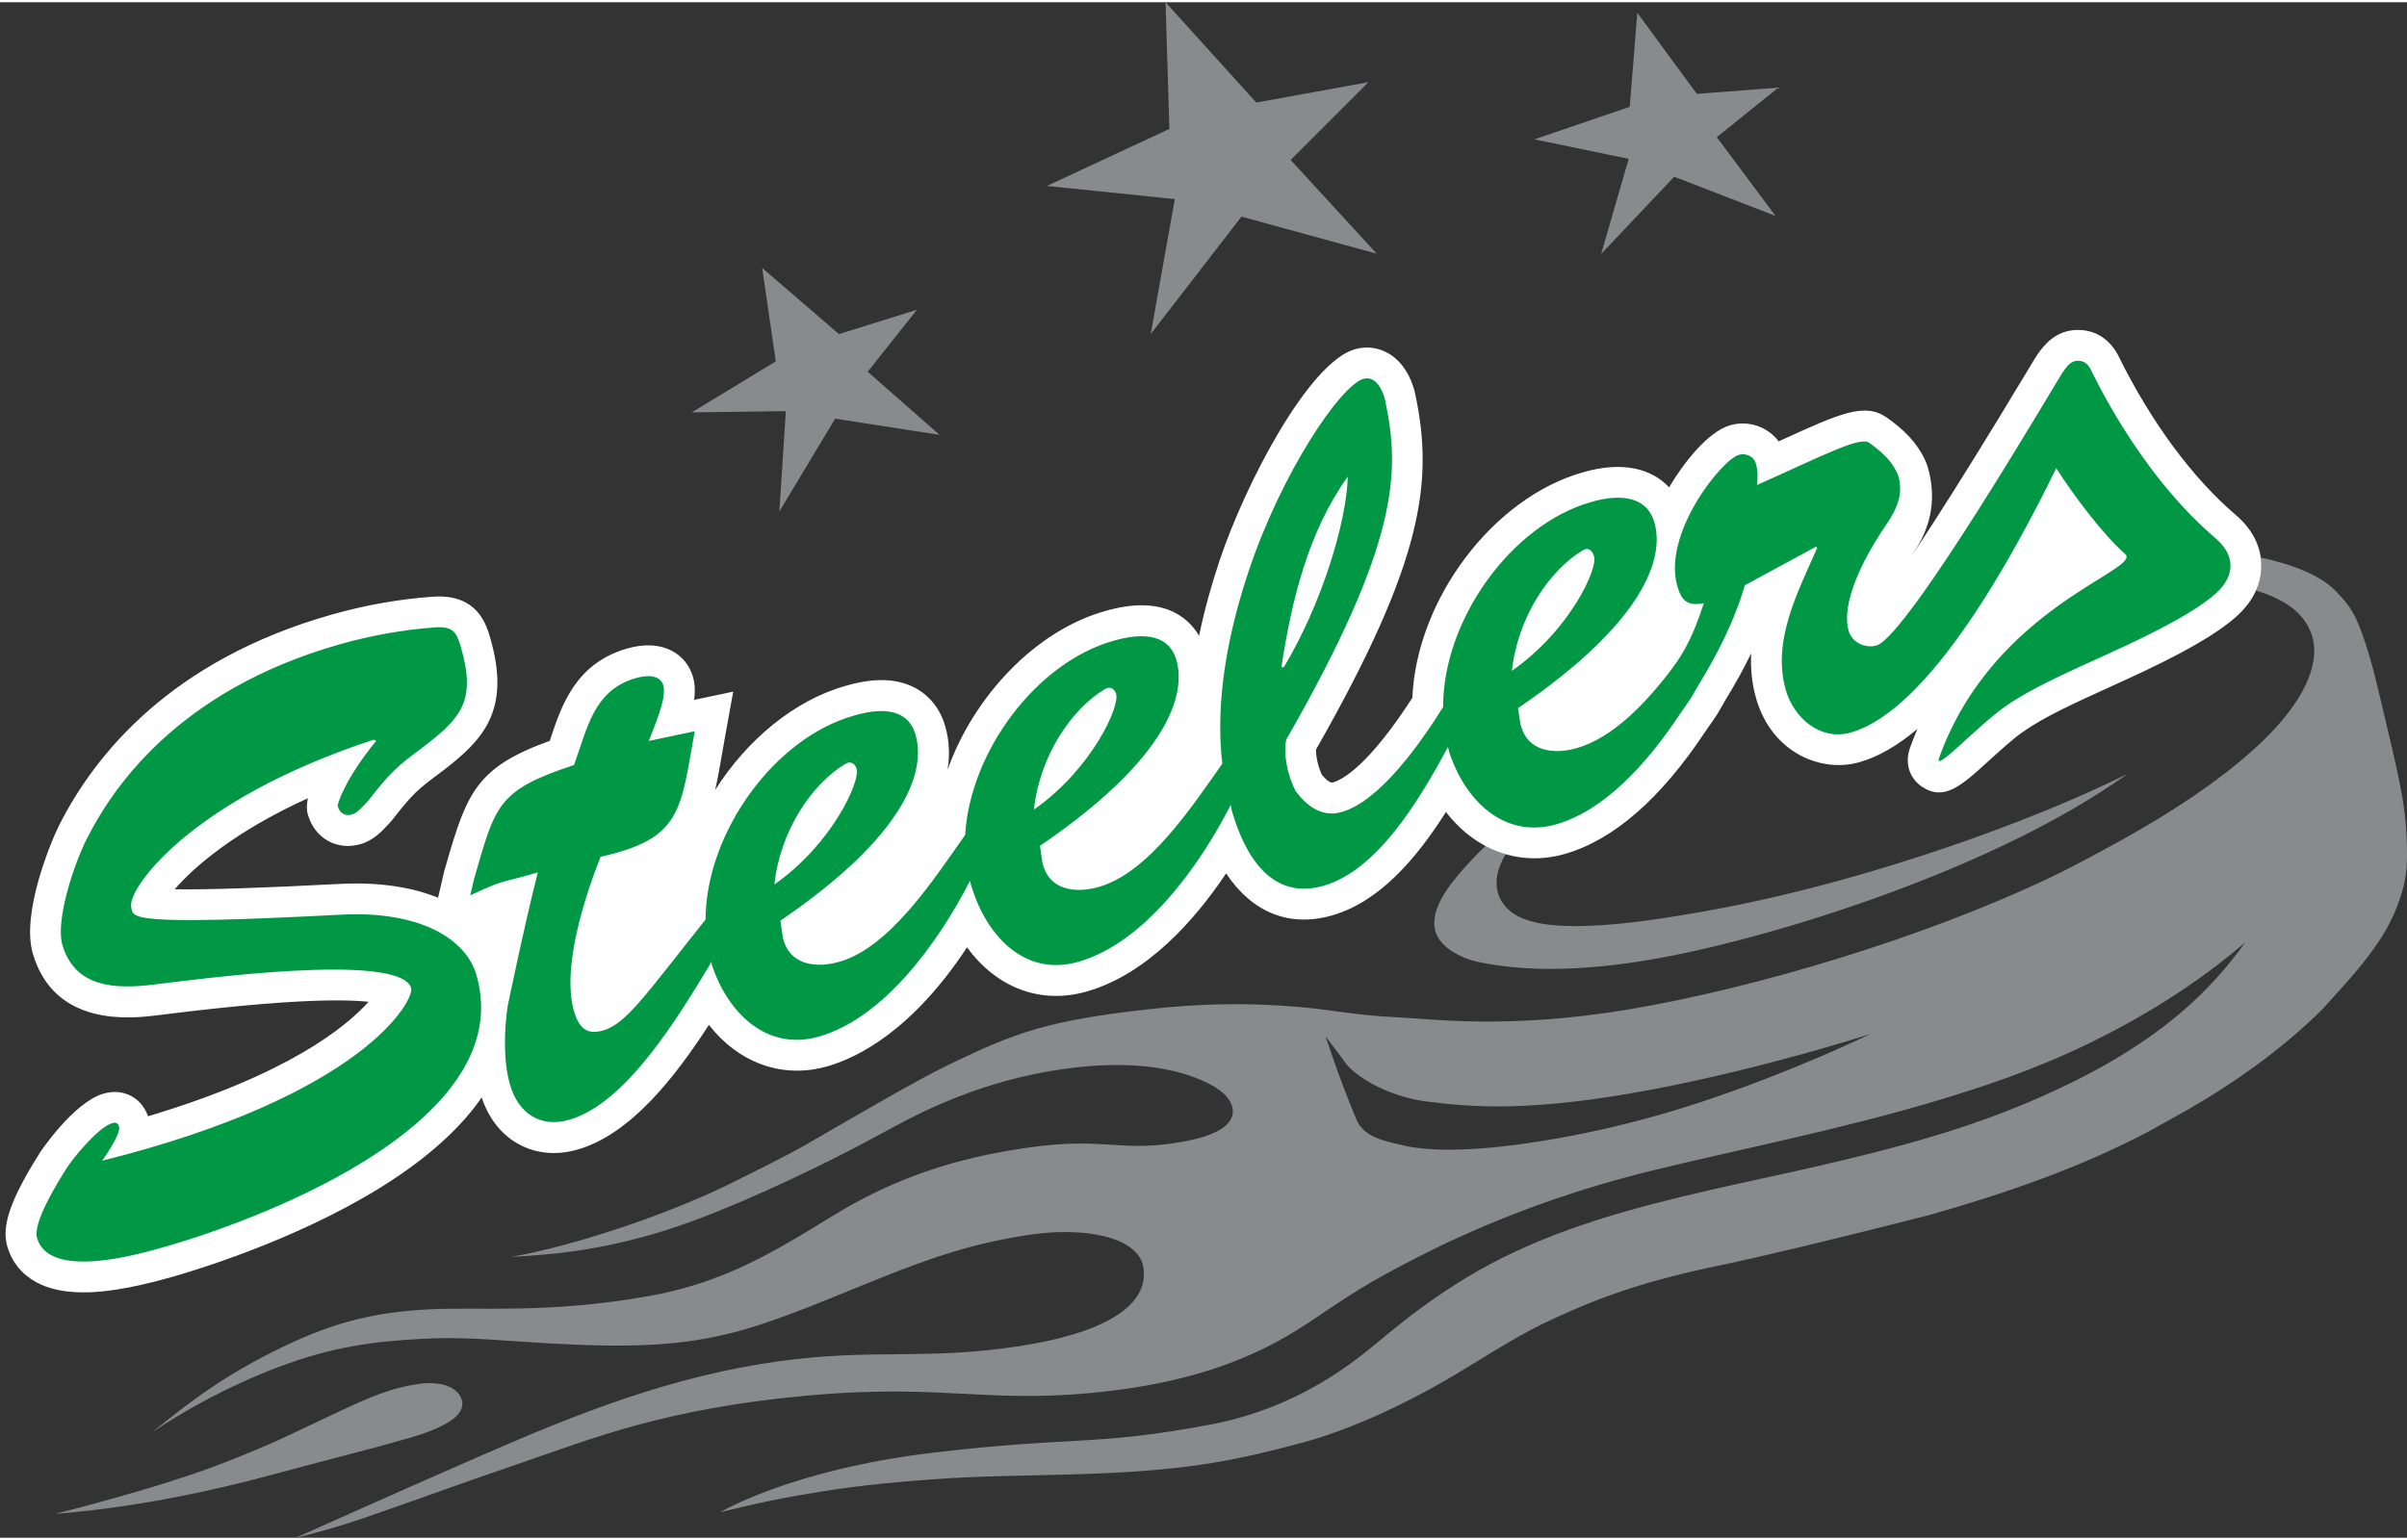 <?xml version="1.0" encoding="utf-8"?>
<svg xmlns="http://www.w3.org/2000/svg" xmlns:xlink="http://www.w3.org/1999/xlink" version="1.1" x="0px" y="0px" viewBox="0 0 546 348.42" style="enable-background:new 0 0 546 348.42;" xml:space="preserve" width="100" height="64">
<rect x="0" y="0" width="546" height="348.42" fill="#333333" stroke="none"/>
<style type="text/css">
	.st0{fill:#898A8D;}
	.st1{fill:#FFFFFF;}
	.st2{fill:#009845;}
</style>
<g id="Sterne_u._Flamme">
</g>
<g id="Hauptlogo">
	<path class="st0" d="M331.1,197.65c1.95-2.26,3.9-4.32,5.89-6.24c1.47,0.78,3,1.4,4.58,1.86c-2.27,3.81-2.73,7.32-1.2,10.26   c2.69,5.15,10.21,7.48,29.63,5.28c4.25-0.48,9.05-1.24,14.51-2.16c11.43-1.93,24.07-4.85,36.84-8.52   c22.02-6.31,44.37-14.68,61.3-23.06c-8.06,5.73-17.6,11.2-27.96,16.12c-19.6,9.32-41.77,16.91-61.2,21.89   c-5.55,1.42-10.89,2.65-15.95,3.6c-15.17,2.85-28.09,3.38-38.6,1.74c-2.5-0.39-4.99-0.82-6.96-1.7   C324.23,213.34,322.46,207.65,331.1,197.65z M363.2,57.12l16.57-17.53l23,8.9l-13.34-17.87l13.98-11.25l-18.5,1.42l-13.51-18.4   l-1.71,21.34l-21.63,7.38l21.39,4.42L363.2,57.12z M266.49,44.67l-5.46,30.62l20.58-26.65l30.69,8.42l-19.53-21.27l17.66-17.66   l-25.45,4.63L264.39,0l0.87,28.75l-27.78,12.93L266.49,44.67z M178.26,92.79l-1.47,22.76l12.65-21.06l23.68,3.67l-16.29-14.32   l11.16-14.06l-17.68,5.52l-17.42-15.01l3.09,21.2l-19.05,11.57L178.26,92.79z M544.35,203.5c-3.08,9.57-10.54,17.23-17.57,25.03   c-9.17,9.1-20.67,17.32-32.56,23.9c-2.14,1.18-4.52,2.57-6.99,3.89c-15.38,8.12-32.1,13.88-49.18,18.76   c-22.26,5.72-39.76,9.84-47.2,11.38c-9.89,2.04-21.29,4.75-33.94,10.23c-10.68,4.63-14.15,7.03-25.14,13.71   c-10.99,6.69-24.6,13.38-37.1,16.65c-6.26,1.64-12.32,3.19-19.66,4.39c-7.34,1.2-15.92,2.05-27.53,2.46   c-15.42,0.55-23.7,0.35-37,1.34c-14.82,1.11-21.89,2.27-30.1,3.7c-8.19,1.43-17.01,3.7-17.01,3.7s16.07-9.69,48.25-13.52   c32.19-3.82,36.68-1.41,63.1-6.42c20.4-3.86,33.16-14.87,37.52-18.42c4.36-3.54,15.64-13.43,31.43-20.76   c16.01-7.49,33.21-11.54,50.59-15.43c34.33-7.38,54.82-12.54,76.72-23.49c7.07-3.53,12.87-7.11,17.69-10.6   c10.11-7.33,16.14-14.44,20.64-20.68c-11.55,9.93-23.97,17.33-35.46,22.92c-12.82,6.23-24.59,9.99-33.56,12.72   c-21.93,6.66-46.09,11.38-65.43,16.12c-15.73,3.86-30.23,8.94-42.91,14.7c-1.85,0.83-3.7,1.65-5.47,2.53   c-13.91,6.87-18.28,9.69-25.69,14.65c-7.4,4.96-20.28,14.61-48.25,18.05c-27.96,3.46-37.2-1.76-69.41,1.15   c-32.19,2.91-49.07,9.85-64.54,15.14c-15.46,5.27-28.1,9.97-36.97,12.95c-7.64,2.58-14.53,4.18-14.53,4.18s20.96-9.45,42.62-18.9   c21.65-9.45,42.74-17.77,66.74-21.13c21.69-3.03,33.43-0.15,54.93-3.49c19.31-2.99,26.47-8.7,27.83-14.12   c0.35-1.39,0.34-3,0.05-4.26c-1.58-6.34-13.18-8.81-26.18-6.8c-12.98,2.01-22.06,5.27-32.67,9.47   c-10.61,4.21-22.42,9.48-32.93,12.34c-10.5,2.86-20.92,3.74-37.09,3.06c-16.18-0.69-22.88-1.9-34.3-1.33   c-11.42,0.57-20.76,1.83-32.8,6.37c-12.04,4.54-22.22,10.41-28.76,14.83c9.09-7.35,16.47-12.94,29.15-19.13   c12.68-6.2,22.03-8.11,33.47-8.74c11.45-0.63,26.92,1.1,50.18-3.05c13.73-2.45,23.71-7.55,32.84-12.89   c5.33-3.11,10.33-6.45,15.5-9.14c11.5-5.98,23.35-9.68,38.19-11.72c17.12-2.35,20.32,1.32,34.6-1.27   c14.3-2.59,11.87-8.46,9.02-10.99c-1.12-0.98-2.67-1.98-4.92-2.94c-3.54-1.53-8.4-2.94-15.32-3.35   c-11.32-0.66-26.09,1.78-38.94,6.74c-6.47,2.48-11.07,4.78-15.46,7.15c-4.33,2.35-8.57,4.67-14.36,7.55   c-11.65,5.79-27.78,13.24-40.51,16.88c-12.73,3.65-22.06,4.57-31.95,5.11c13.69-2.38,36-9.65,51.11-17.35   c4.88-2.49,10.29-5.02,15.78-8.17c11.75-6.74,24.5-14.3,32.28-18.07c15.2-7.35,22.52-10.03,45.22-12.58   c11.47-1.28,21.8-1.57,34.15-0.54c6.48,0.54,13.98,2,21.99,2.33c8.04,0.33,25.26,2.88,53.12-1.8c27.85-4.69,66.51-16.06,95.7-30.04   c5.08-2.44,9.51-4.87,13.73-7.17c20.03-10.88,30.99-20.09,36.69-26.22c6.89-7.41,11.01-15.55,8.35-22.22   c-1.92-4.82-6.53-7.54-12.4-9.38c0.97-2.16,1.24-4.16,1.22-5.75c-0.01-0.53-0.04-1.1-0.13-1.71c7.06,1.51,13.68,4.01,17.16,7.75   c2.84,3.04,4.25,4.54,6.6,11.75c1.73,5.3,2.63,9.43,4.99,19.35c1.65,6.91,2.81,12.1,3.52,16.46c0.64,3.96,0.82,7.3,0.88,10.35   C546.09,196.23,545.82,199.34,544.35,203.5z M424.27,234.11c0,0-23.89,7.74-49.09,12.52c-27.74,5.27-41.19,4.16-51.95,2.75   c-5.51-0.73-13.55-3.64-17.8-8.36c-1.48-2.17-3.17-4.24-4.75-6.36c0,0,0.69,2.07,1.85,5.39c1.23,3.55,3.01,8.29,5.12,13.39   c1.59,3.83,5.77,4.89,10.18,5.82c0.41,0.09,0.87,0.24,1.43,0.35c3.96,0.75,11.8,1.49,26.77-0.65c4.99-0.71,10.69-1.68,17.43-3.2   c7.54-1.7,15.29-3.86,22.48-6.23C407.13,242.51,424.27,234.11,424.27,234.11z M104.87,317.71c-0.24-2.23-2.82-4.82-8.92-4.32   l-2.69,0.41c-6.45,1.17-11.94,3.91-19.54,7.48c-8.1,3.82-11.04,5.43-22.28,9.88c-14.84,5.9-38.86,11.82-38.86,11.82   s5.03-0.3,13.56-1.48c8.53-1.18,20.78-3.38,35.41-7.33c16.72-4.52,21.79-5.64,31.45-8.44   C102.66,322.93,105.12,320.09,104.87,317.71z"/>
	<path id="Outline_weiss_2_" class="st1" d="M18.94,292.74c-4,0-7.72-0.65-10.77-2.33c-3.25-1.79-5.5-4.59-6.51-8.07   c-1.37-4.72,0.73-10.75,7.51-21.48c0.07-0.11,7.42-11.05,14.1-13.15c2.93-0.92,5.16-0.24,6.51,0.49c1.27,0.68,2.92,2.03,3.8,4.58   c31.76-9.48,44.96-20.3,50.02-25.97c-5.71-0.62-18.2-0.63-45.33,2.74c-1.03,0.13-1.87,0.23-2.49,0.31   c-5.77,0.71-23.43,2.88-28.35-14.04c-2.62-9.11,4.06-25.25,5.99-29.08c8.14-16.12,25.47-37.5,61.79-47.78   c7.69-2.18,15.44-3.55,23.05-4.08l0.01,0c10.05-0.68,12.08,6.4,12.95,9.42c4.8,16.57-1.81,23.24-10.96,30.23   c-5.89,4.37-6.62,5.09-11.35,11.09l-0.5,0.56c-0.14,0.15-0.29,0.31-0.45,0.49c-1.28,1.4-3.22,3.5-6.17,4.36   c-5.35,1.54-10.37-1.28-11.95-6.68c-0.32-1.09-0.29-2.36,0-3.74c-16.69,7.6-25.89,15.66-30.2,20.66   c7.02,0.13,19.61-0.28,37.65-1.22c9.12-0.44,16.42,0.84,22.08,3.14l1.4-6.03l0.52-1.8c4.67-16.2,6.98-21.82,23.42-27.77   c0.04-0.12,0.08-0.25,0.12-0.38c2.55-7.65,5.72-17.18,17.4-20.56c8.37-2.39,13.54,1.5,14.96,6.42c0.47,1.64,0.52,3.39,0.27,5.23   l8.86-1.87l-1.85,10.23c-0.25,1.36-0.47,2.66-0.68,3.89c-0.51,2.92-0.98,5.65-1.57,8.19c7.19-11.31,17.9-20.34,29.61-23.63   c6.54-1.9,11.77-1.72,15.93,0.57c3.24,1.79,5.54,4.76,6.65,8.61c0.95,3.3,1.07,6.62,0.52,9.89c6.01-16.84,20.07-31.64,35.76-36.04   c12.99-3.75,18.8,1.38,21.31,5.61c1.12-5.47,2.66-11.13,4.61-16.97c5.93-17.72,20.28-45.03,30.71-48.04   c2.65-0.76,5.41-0.4,7.76,1.01c4.29,2.58,5.65,7.7,5.96,9.21c4.18,19.84,1.83,37.85-22.52,80.61c-0.02,1.42,0.37,3.69,1.34,5.74   c1.08,1.31,1.93,1.89,2.52,1.72c2.11-0.61,8-3.71,17.99-19.2c0.96-22.33,18.28-45.43,38.74-51.18c4.28-1.24,8.22-1.53,11.64-0.85   c3.16,0.63,5.84,2.11,7.86,4.27c2.96-5.01,8.58-12.57,13.87-14.09c2.56-0.75,5.41-0.44,7.78,0.87c1.29,0.71,2.37,1.66,3.21,2.79   c0.17-0.08,0.34-0.16,0.52-0.24c13.37-6.1,18.9-8.62,23.91-5.23l0.16,0.11c3.28,2.35,6.91,5.42,8.97,10.42l0.25,0.73   c2.38,8.24,0.03,14.67-3.13,19.32c-2.64,4.05,7.22-10.24,25.48-40.68c2.01-3.35,2.2-3.66,2.47-4.04l0.12-0.17   c1.28-1.79,3.93-5.5,9.11-5.5c3.59,0,6.48,1.61,8.59,4.79c0.29,0.43,0.44,0.75,0.82,1.51c7.28,14.68,16.64,27.34,26.37,35.64   c4.78,4.07,5.82,8.46,5.85,11.43c0.03,3-0.94,7.47-5.75,11.73c-4.56,4.04-12.51,8.57-25.01,14.27l-3.11,1.42   c-8.65,3.93-15.49,7.04-20.38,10.52c-2.18,1.54-5.32,4.4-7.85,6.7c-5.95,5.41-9.87,8.99-14.91,5.62c-2.18-1.46-4.19-4.66-2.66-8.9   c0.52-1.44,1.07-2.85,1.66-4.21c-4.51,3.81-8.89,6.34-13.13,7.55c-8.74,2.51-19.9-2.17-23.44-14.36c-1.01-3.5-1.32-6.96-1.15-10.33   c-1.66,3.42-3.59,6.92-5.81,10.55c-0.69,1.22-1.28,2.24-1.97,3.38l-0.11,0.17c-0.52,0.81-1.11,1.64-1.69,2.46   c-0.29,0.41-0.58,0.82-0.84,1.21c-10.08,15.21-20.78,24.54-31.79,27.73c-10.31,2.98-20.32-0.82-27.03-9.5   c-6.87,10.84-15.19,20.38-25.81,23.46c-9.73,2.81-18.2-0.7-24.05-9.53c-7.05,10.52-17.86,22.83-31.54,26.78   c-10.59,3.06-20.61-0.88-27.23-10.01c-12.43,18.89-24.77,25.01-31.63,26.99c-10.25,2.97-20.22-0.79-26.93-9.38   c-7.71,11.91-17.77,24.81-29.74,28.27c-4.81,1.39-9.45,0.97-13.43-1.22c-3.9-2.15-6.78-5.8-8.37-10.58   c-4.17,6.03-10.58,12.31-20.08,18.59c-19.06,12.59-42.76,19.99-49.57,21.96C33.14,290.91,25.64,292.74,18.94,292.74z M15.26,279.6   L15.26,279.6L15.26,279.6z M168.1,216.08C168.1,216.09,168.1,216.09,168.1,216.08C168.1,216.09,168.1,216.09,168.1,216.08z    M335.39,167.89c0,0,0,0.01,0,0.01C335.39,167.9,335.39,167.9,335.39,167.89z M200.83,167.76L200.83,167.76L200.83,167.76z    M426.08,140.72C426.08,140.73,426.08,140.73,426.08,140.72C426.08,140.73,426.08,140.73,426.08,140.72z M422.62,139.71   L422.62,139.71L422.62,139.71z M391.55,106.57c0,0,0,0.01,0,0.01C391.55,106.57,391.55,106.57,391.55,106.57z"/>
	<path id="Schrift" class="st2" d="M192.65,172.52c0.77-0.02,1.39,0.51,1.64,1.37c0.97,2.76-5.53,17.13-18.62,26.28   c1.3-12.18,8.52-22.86,16.15-27.38C192.09,172.62,192.39,172.52,192.65,172.52 M251.52,155.54c0.77-0.01,1.39,0.5,1.64,1.37   c0.98,2.76-5.53,17.13-18.62,26.28c1.3-12.18,8.52-22.84,16.16-27.38C250.96,155.65,251.26,155.55,251.52,155.54 M98.74,141.85   c-7.36,0.51-14.7,1.87-21.63,3.83c-37.53,10.63-52.06,33.53-57.45,44.2c-2.98,5.89-7.09,18.53-5.52,23.97   c2.87,9.88,12.18,10.1,20.81,9.04c8.3-0.98,55.89-7.58,58.32,0.82c0.76,2.64-10.57,24.28-70.09,39.15c0,0,4.31-6.02,3.83-7.67   c-0.28-1-0.82-1.08-1.64-0.82c-3.23,1.01-8.95,8.11-10.27,10.21c-2.01,3.18-7.71,12.34-6.7,15.81c2.76,9.57,22.87,3.78,29.3,1.92   c23.77-6.87,79.86-28.79,70.37-61.6c-2.33-8.07-12.58-14.54-30.39-13.69c-49.14,2.57-47.41,0.71-47.91-1.64   c-1.11-3.79,12.89-24.27,55.03-38.06l0.55,0.27c-7.14,8.68-8.86,14.46-8.76,14.78c0.48,1.65,1.64,2.39,3.29,1.92   c1.33-0.38,2.6-2.03,3.56-3.01c5.1-6.48,6.27-7.62,12.6-12.32c8.64-6.6,12.03-10.52,8.49-22.72   C103.53,142.94,102.77,141.58,98.74,141.85 M359.94,124.05c0.78-0.01,1.4,0.78,1.64,1.64c0.98,2.76-5.52,16.87-18.62,26.01   c1.31-12.18,8.53-22.86,16.15-27.38C359.38,124.16,359.68,124.06,359.94,124.05 M305.73,107.63c-0.25,10.26-5.93,28.99-14.51,43.26   h-0.55C292.96,135.92,296.68,120.25,305.73,107.63 M467.82,84.08c-0.93,1.3-35.08,59.82-42.16,61.88c-2.48,0.71-5.54-0.64-6.3-3.29   c-1.91-6.59,3.8-16.94,7.39-22.45c2.88-4.23,5.31-7.75,3.83-12.87c-1.18-2.87-3.19-4.97-6.57-7.39c-2.22-1.5-10.57,2.96-25.46,9.58   c0.23-1.68,0.21-3.27-0.27-4.93c-0.43-1.49-2.19-2.4-3.83-1.92c-3.96,1.14-17.4,17.96-13.96,29.84c1,3.47,2.47,4.5,6.02,3.83   c-1.29,3.73-2.39,7.05-4.65,10.95c-0.32,0.47-0.49,0.9-0.82,1.37c-0.56,0.9-1.22,1.78-1.92,2.74c-5.97,7.91-13.45,15.51-21.36,17.8   c-5.28,1.52-11.39,0.89-12.87-5.48l-0.55-3.56c28.68-19.55,33.27-34.08,30.94-42.16c-1.91-6.6-8.96-6.18-14.24-4.65   c-18.31,5.14-33.76,26.95-33.68,46.55c-5.01,7.97-14.21,21.27-23,23.82c-4.46,1.29-7.82-1.29-10.4-4.65   c-1.97-3.72-2.86-8.53-2.19-11.77c25.79-45,25.82-60.94,22.45-76.94c-0.46-2.2-2.11-5.74-4.93-4.93   c-5.28,1.52-18.62,21.43-26.01,43.53c-4.52,13.5-7.73,29.09-6.02,43.81c-6.75,9.55-16.62,24.66-27.93,27.93   c-5.29,1.53-11.38,0.89-12.87-5.47l-0.55-3.83c28.67-19.56,33.27-34.08,30.94-42.16c-1.91-6.6-8.96-5.9-14.24-4.38   c-17.55,4.93-32.55,25.15-33.68,44.08c-6.75,9.49-16.88,25.41-28.48,28.75c-5.28,1.52-11.38,0.87-12.87-5.48l-0.55-3.83   c28.67-19.55,33-34.08,30.66-42.16c-1.91-6.6-8.68-5.91-13.96-4.38c-18.22,5.11-33.62,26.76-33.68,46.27   c-13.64,17.14-17.98,23.67-23.27,25.19c-3.79,1.1-5.52-0.76-6.57-4.38c-2.86-9.89,2.52-26.16,6.02-35.04   c18.49-4.09,18.13-10.56,21.36-28.48l-10.4,2.19c0.99-2.79,4.14-9.63,3.28-12.6c-0.77-2.64-4.15-2.26-6.3-1.64   c-9.57,2.77-10.97,11.52-13.96,19.71c-17.47,5.76-17.81,9.02-22.72,26.01l-0.82,3.56c8.37-3.84,5.27-2.29,15.33-5.2   c-3.1,12.16-6.85,30.39-6.85,30.39c-0.77,5.4-1.03,12.35,0.55,17.8c1.91,6.6,6.99,9.8,13.42,7.94   c13.11-3.78,24.95-23.69,32.31-35.87c0.05,0.17-0.06,0.38,0,0.55c3.47,10.78,12.32,19.91,24.37,16.43   c14.73-4.24,27-21.25,34.23-35.32c0.16,0.64,0.35,1.29,0.55,1.92c3.48,10.79,12.05,19.91,24.09,16.43   c14.84-4.28,27.3-21.45,34.5-35.59c0.12,0.43,0.15,0.94,0.27,1.37c2.82,9.74,8.76,20.46,20.81,16.97   c12.22-3.54,21.7-19.38,28.2-31.49c0.1,0.36,0.16,0.73,0.27,1.1c3.48,10.79,12.32,19.91,24.37,16.43   c11.01-3.19,20.66-13.95,27.93-24.92c0.78-1.14,1.7-2.38,2.46-3.56c0.7-1.16,1.27-2.14,1.92-3.29c4.2-6.86,8.04-14.39,10.4-22.45   l16.15-8.76l0.27,0.27c-4.31,9.82-10.36,21.08-7.12,32.31c1.82,6.27,7.85,11.58,14.78,9.58c17.96-5.16,37-40.42,46.55-59.96   c3.92,6.16,10.74,15.2,15.61,19.44c4.16,3.63-29.79,11.82-42.17,46.27c-1.31,3.66,8.71-7.21,14.79-11.5   c6.07-4.3,14.38-7.91,24.64-12.59c10.27-4.69,18.82-9.2,23.27-13.14c4.46-3.95,4.59-8.68,0-12.59   c-17.85-15.23-28.03-37.94-28.48-38.61c-0.47-0.71-1.11-1.66-2.75-1.66S468.88,82.59,467.82,84.08z"/>
</g>
</svg>
